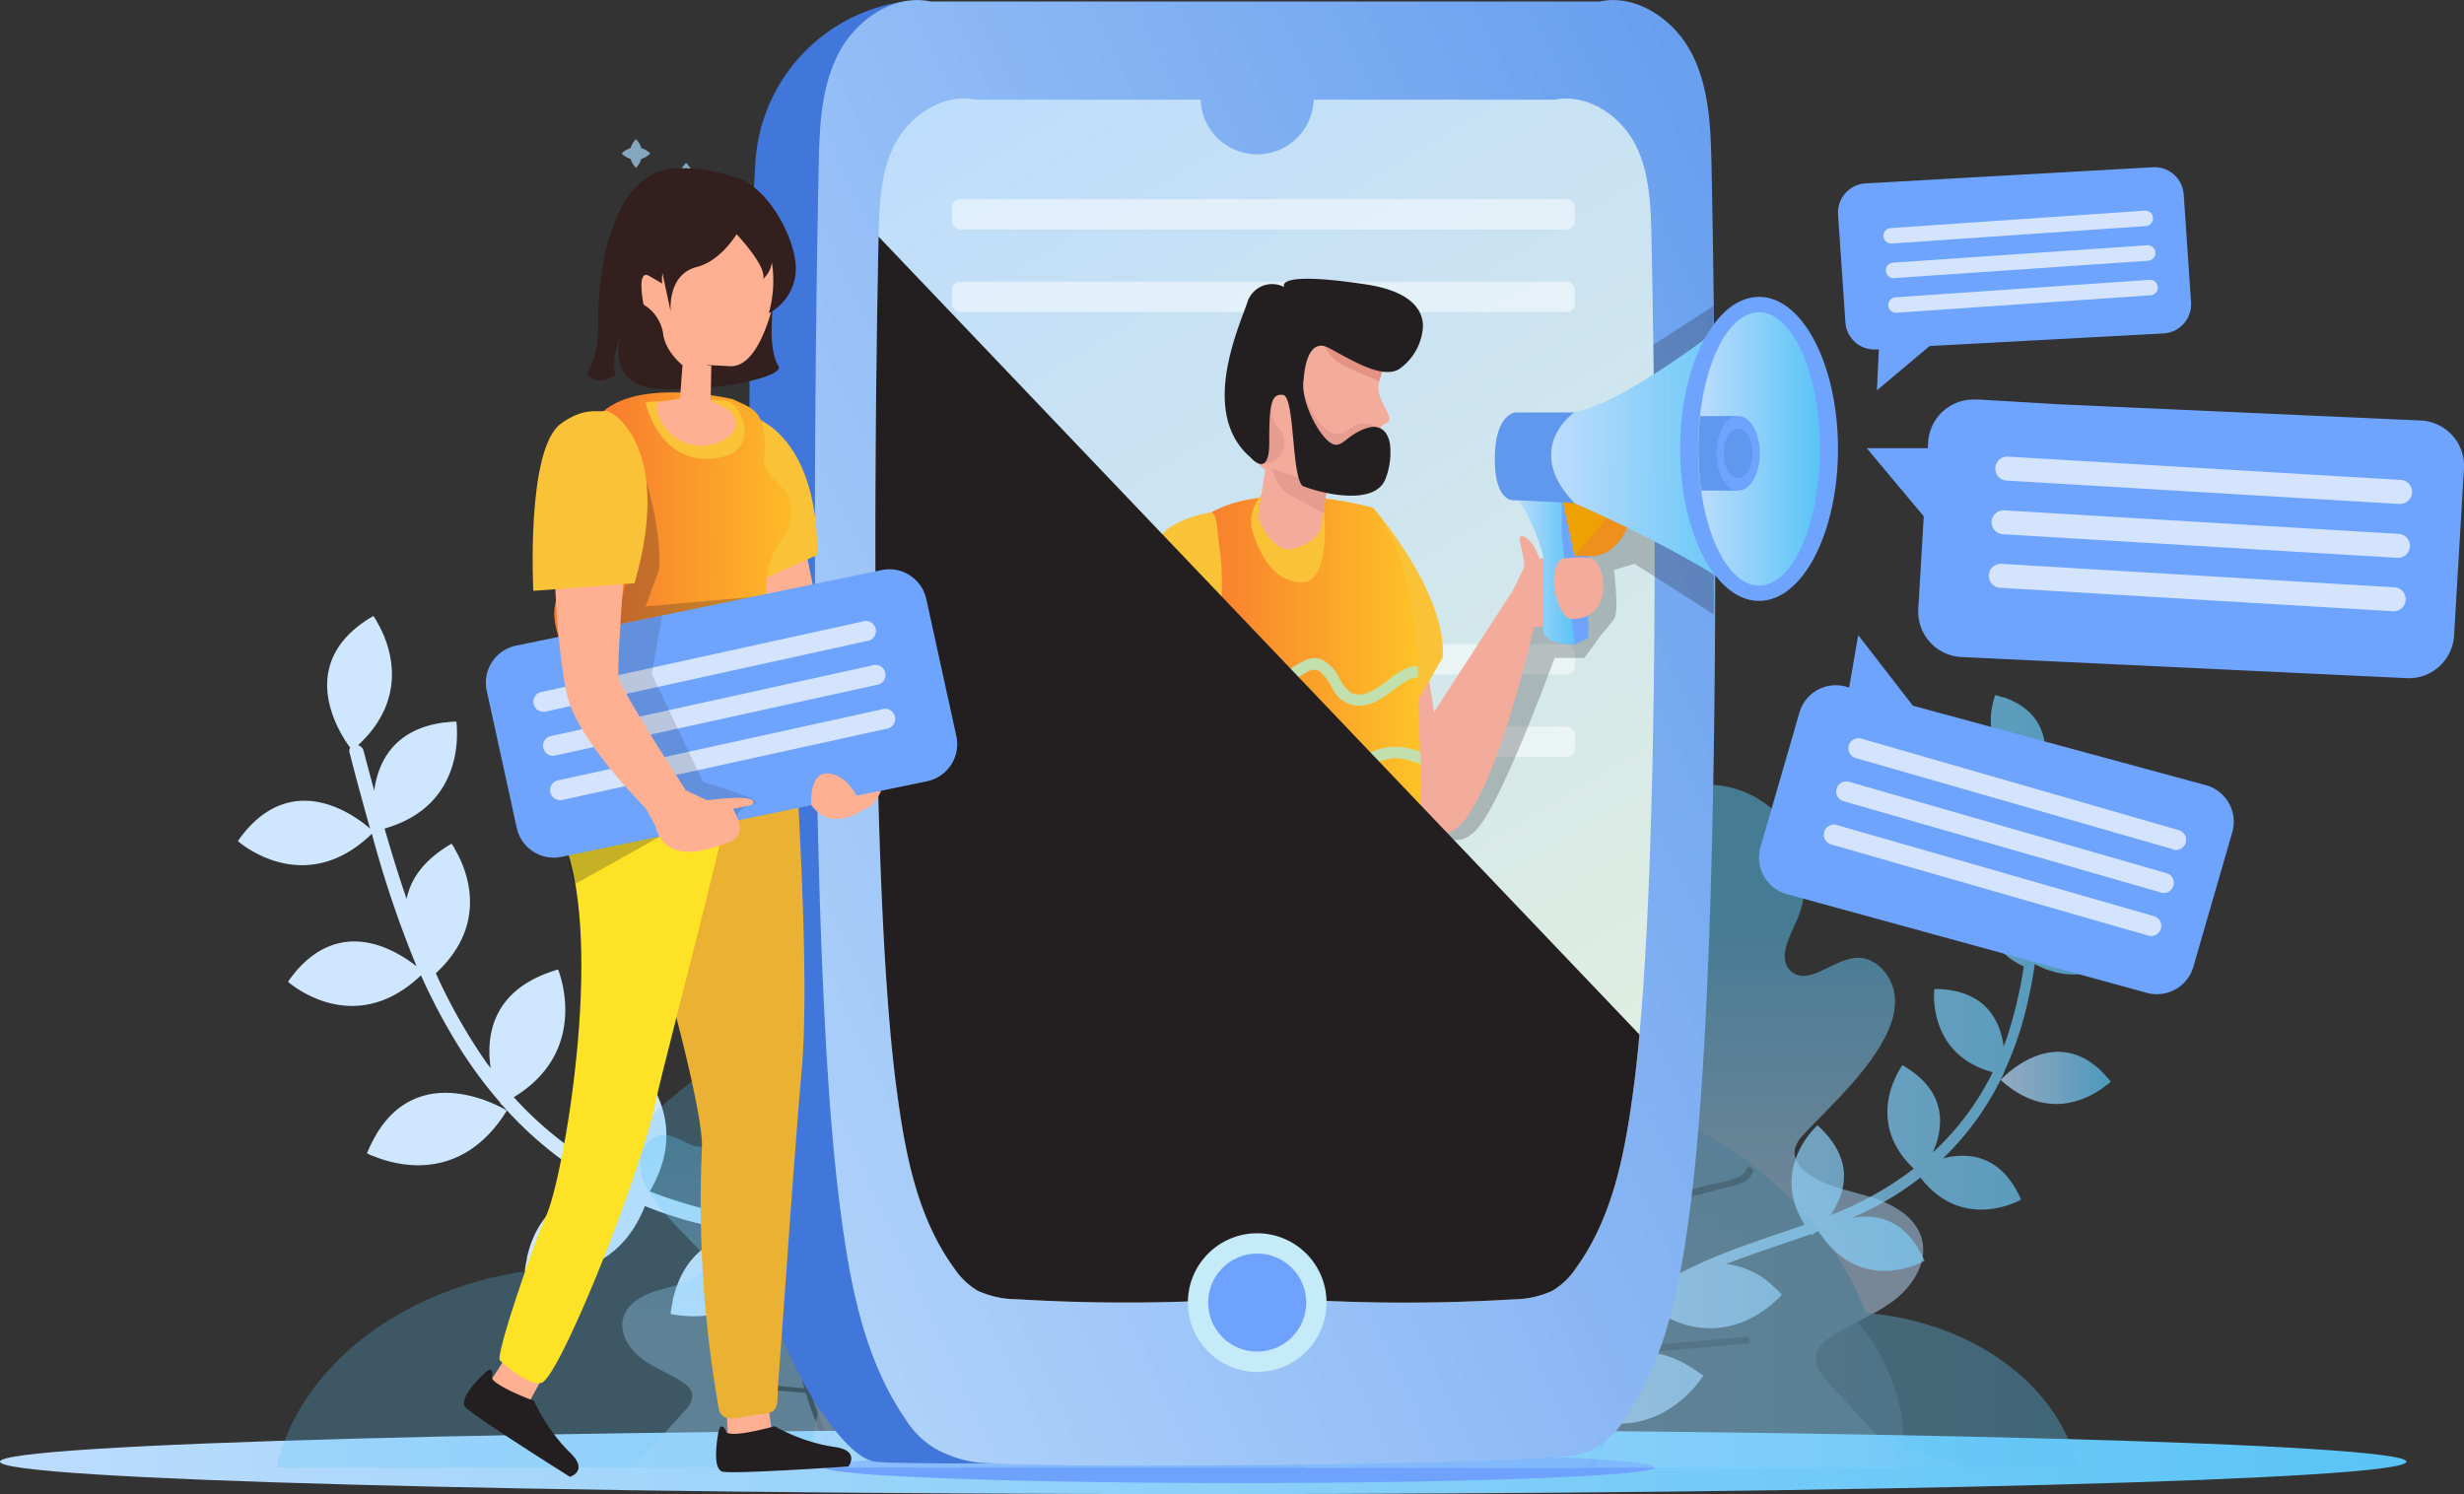<svg xmlns="http://www.w3.org/2000/svg" xmlns:xlink="http://www.w3.org/1999/xlink" viewBox="0 0 379.87 230.42"><rect x="0" y="0" width="379.87" height="230.42" fill="#333333" stroke="none"/><defs><style>.cls-1{isolation:isolate;}.cls-2{fill:url(#linear-gradient);}.cls-3{fill:#6fa1fe;}.cls-4{fill:#cfe6ff;}.cls-19,.cls-35,.cls-5,.cls-8{opacity:0.5;}.cls-6{fill:url(#linear-gradient-2);}.cls-7{fill:url(#linear-gradient-3);}.cls-8{fill:url(#linear-gradient-4);}.cls-10,.cls-40,.cls-9{opacity:0.7;}.cls-9{fill:url(#linear-gradient-5);}.cls-11{fill:url(#linear-gradient-6);}.cls-12{fill:url(#linear-gradient-7);}.cls-13{fill:url(#linear-gradient-8);}.cls-14{fill:url(#linear-gradient-9);}.cls-15{fill:#6ea4fe;}.cls-16{fill:#4176da;}.cls-17{fill:url(#linear-gradient-10);}.cls-18{fill:url(#linear-gradient-11);}.cls-19,.cls-40{fill:#fff;}.cls-20,.cls-28,.cls-38,.cls-46{fill:#231f20;}.cls-20{opacity:0.25;}.cls-20,.cls-46{mix-blend-mode:color-burn;}.cls-21{fill:#fac237;}.cls-22{fill:#fde226;}.cls-23{fill:#f3ab9c;}.cls-24{fill:url(#linear-gradient-12);}.cls-25,.cls-29{fill:#c1e0ad;}.cls-26{fill:#e59c91;}.cls-27{fill:#e29383;}.cls-29{opacity:0.3;}.cls-30{fill:url(#linear-gradient-13);}.cls-31{fill:#eda102;}.cls-32{fill:#ee901b;}.cls-33{fill:#5f98ed;}.cls-34{fill:url(#linear-gradient-14);}.cls-35{mix-blend-mode:multiply;}.cls-36{fill:url(#linear-gradient-15);}.cls-37{fill:url(#linear-gradient-16);}.cls-38{mix-blend-mode:soft-light;}.cls-39{fill:#c5eaf8;}.cls-41{fill:#ffb092;}.cls-42{fill:#eab132;}.cls-43{fill:url(#linear-gradient-17);}.cls-44{fill:#d3c798;}.cls-45{fill:#331f1d;}.cls-46{opacity:0.15;}</style><linearGradient id="linear-gradient" y1="225.37" x2="371.02" y2="225.37" gradientUnits="userSpaceOnUse"><stop offset="0" stop-color="#bddcfd"/><stop offset="1" stop-color="#59c4f6"/></linearGradient><linearGradient id="linear-gradient-2" x1="248.73" y1="194.42" x2="248.73" y2="141.74" xlink:href="#linear-gradient"/><linearGradient id="linear-gradient-3" x1="-2275.61" y1="205.51" x2="-2275.61" y2="171.15" gradientTransform="matrix(-1, 0, 0, 1, -2148.6, 0)" xlink:href="#linear-gradient"/><linearGradient id="linear-gradient-4" x1="247.73" y1="186.95" x2="156.31" y2="186.95" xlink:href="#linear-gradient"/><linearGradient id="linear-gradient-5" x1="118.23" y1="195.71" x2="320.34" y2="195.71" xlink:href="#linear-gradient"/><linearGradient id="linear-gradient-6" x1="308.43" y1="166.2" x2="325.43" y2="166.2" xlink:href="#linear-gradient"/><linearGradient id="linear-gradient-7" x1="230.88" y1="163.33" x2="329.97" y2="163.33" xlink:href="#linear-gradient"/><linearGradient id="linear-gradient-8" x1="66.66" y1="-12.66" x2="233.93" y2="180.92" xlink:href="#linear-gradient"/><linearGradient id="linear-gradient-9" x1="68.76" y1="-14.47" x2="236.03" y2="179.11" xlink:href="#linear-gradient"/><linearGradient id="linear-gradient-10" x1="69.58" y1="168.52" x2="311.58" y2="56.53" gradientUnits="userSpaceOnUse"><stop offset="0" stop-color="#bddcfd"/><stop offset="1" stop-color="#5f98ed"/></linearGradient><linearGradient id="linear-gradient-11" x1="140.56" y1="10.29" x2="325.22" y2="318.94" gradientUnits="userSpaceOnUse"><stop offset="0" stop-color="#bddcfd"/><stop offset="0.69" stop-color="#ebf4d8"/><stop offset="1" stop-color="#fff"/></linearGradient><linearGradient id="linear-gradient-12" x1="176.94" y1="109.81" x2="219.13" y2="109.81" gradientUnits="userSpaceOnUse"><stop offset="0.24" stop-color="#f9802e"/><stop offset="1" stop-color="#fec327"/></linearGradient><linearGradient id="linear-gradient-13" x1="233.68" y1="87.88" x2="242.79" y2="87.88" xlink:href="#linear-gradient"/><linearGradient id="linear-gradient-14" x1="239.17" y1="69.14" x2="271.19" y2="69.14" xlink:href="#linear-gradient"/><linearGradient id="linear-gradient-15" x1="239.17" y1="78.4" x2="269.87" y2="78.4" xlink:href="#linear-gradient"/><linearGradient id="linear-gradient-16" x1="261.81" y1="69.21" x2="280.57" y2="69.21" xlink:href="#linear-gradient"/><linearGradient id="linear-gradient-17" x1="85.45" y1="93.39" x2="125.92" y2="93.39" xlink:href="#linear-gradient-12"/></defs><g class="cls-1"><g id="Layer_1" data-name="Layer 1"><path class="cls-2" d="M371,225.37c0-2.78-83.06-5-185.51-5S0,222.59,0,225.37s83.05,5,185.51,5S371,228.16,371,225.37Z"/><path class="cls-3" d="M255.1,226.23c0,1.34-28.68,2.43-64,2.43s-64-1.09-64-2.43,28.67-2.43,64-2.43S255.1,224.89,255.1,226.23Z"/><path class="cls-4" d="M78.15,171.23S64.27,162.59,57.41,176h0l-.06.12q-.41.79-.78,1.71s.31.16.86.4l.09,0h0C60.65,179.56,71,182.77,78.15,171.23Z"/><path class="cls-4" d="M185.32,183.85l-.19.11v0c-9.76,6.63-8.81,15.27-6.5,21.11a47,47,0,0,0-11.73-8.84c-1.13-.59-2.26-1.12-3.42-1.6,10.52-13.78-1.09-25.59-1.09-25.59-.61.47-1.16.95-1.68,1.42l-.2.17v0c-9,8.41-5.37,17.25-2,22.15-10.8-3.4-22.29-3.49-33.66-4.2,3.77-13.16-8.15-18.84-8.15-18.84-.35.55-.65,1.1-.93,1.63l-.07.11h0c-4.16,8.11-.25,13.61,3.48,16.66h0a67.54,67.54,0,0,1-19-4.45c6.16-10.5-.45-18.07-2.83-20.31h0l-.11-.11c-.42-.38-.68-.58-.68-.58-.45.47-.85.93-1.22,1.38l-.12.12v0c-5.93,7.31-2.84,13.66.31,17.38a55.59,55.59,0,0,1-16.32-12.4c12-7.28,6.83-19.69,6.83-19.69-.67.19-1.28.41-1.87.63l0,0h0c-8.42,3.25-9.23,9.84-8.52,14.6-.29-.41-.61-.79-.89-1.21a85.87,85.87,0,0,1-7.57-13.44c8.55-7.89,4.5-16.51,2.92-19.15h0l0-.07c-.29-.48-.49-.75-.49-.75-.51.29-1,.59-1.41.89l-.17.11h0c-3.3,2.32-4.84,4.95-5.35,7.51-1.24-3.58-2.35-7.21-3.4-10.85,10.93-3.12,11.31-12.47,11.14-15.52h0v-.07c0-.57-.09-.9-.09-.9-.59,0-1.15.07-1.68.14h-.17v0c-7.82,1-10.22,6.19-10.8,10.51q-.84-3.11-1.65-6.18a1.13,1.13,0,0,0-.84-.82c8.49-7.88,4.45-16.47,2.87-19.11h0l0-.05a8.5,8.5,0,0,0-.51-.77c-.5.29-1,.59-1.4.89l-.17.11v0c-10.15,7.15-3.59,17.17-2,19.31a.86.86,0,0,0-.1.75c1,3.9,2.06,7.82,3.17,11.73-2.26-2-11.44-8.84-19.27.44h0l-.11.13c-.35.42-.69.87-1,1.35,0,0,10.13,9.06,20.65-1.14A165.23,165.23,0,0,0,64.23,149c-3-2.36-11.41-7.76-18.72.9h0l-.1.14c-.35.42-.7.86-1,1.34,0,0,10,9,20.49-1a92.34,92.34,0,0,0,4.94,9.52A68.47,68.47,0,0,0,77.11,170a3.18,3.18,0,0,0,.14.31l.1,0a58.48,58.48,0,0,0,16.53,13.07c-4.74.13-10.78,2.1-12.66,10.61h0l0,.17a18.34,18.34,0,0,0-.32,1.81s.38.09,1,.19h0c3.22.47,13.12.9,17.53-10.2a62.67,62.67,0,0,0,7.2,2.41,68.69,68.69,0,0,0,8.62,1.68c-4.54.41-9.83,2.68-11.56,10.55h0l0,.16c-.12.58-.23,1.18-.31,1.82,0,0,.37.09,1,.18h0c3.39.49,14.14.95,18.16-12l.74,0c.46.23.73.34.73.34s.08-.19.11-.28c6.14.4,12.31.53,18.42,1.1a16.65,16.65,0,0,0-8,7h0l-.1.16c-.38.62-.76,1.27-1.12,2,0,0,15,10.16,26.94-5.45.31.11.63.22.94.35.4.42.64.64.64.64l.23-.25a48.29,48.29,0,0,1,15.17,10.64c-5.49-3.15-14.24-5.54-22.23,3.6h0l-.15.18c-.5.59-1,1.2-1.49,1.87a13.16,13.16,0,0,0,1,.85h0c3.45,2.6,14.87,9.5,27.14-1.29a2.81,2.81,0,0,1,2.16-1.9c12-10.83,6.57-22.92,4.42-26.64h0c-.43-.74-.73-1.15-.73-1.15C186.64,183,186,183.42,185.32,183.85Z"/><g class="cls-5"><path class="cls-6" d="M281.94,213.25q6,6.52,11.95,13H245.75c1.62-3.47,3.26-6.93,4.78-10.48a66.28,66.28,0,0,0,2.54-7.17s0,0,.08,0l16.17-1.42c.71-.06.54-1.13-.16-1.06l-15.76,1.37c1.41-5,2.41-10.08,3.46-15.12.5-2.4.95-4.78,1.43-7.19l8.53-2.26c1.42-.38,2.92-.69,3.42-2.22.22-.67-.8-1.05-1-.38-.55,1.61-4.65,2.07-6.1,2.46l-4.59,1.23c1.19-6.05,2.34-12.13,3.39-18.23.12-.68-.95-.78-1.06-.09q-2.34,13.32-5.08,26.56c-.12.52-.22,1-.33,1.52a73.55,73.55,0,0,1-7-14.14c-.24-.66-1.23-.21-1,.43a71.66,71.66,0,0,0,7.58,15.07c0,.06.07.07.09.1-1.54,7.36-3.16,14.71-6.28,21.6-.28.6-.55,1.2-.82,1.8A175.46,175.46,0,0,1,236.55,204c-.4-.57-1.24.12-.84.68a177.59,177.59,0,0,0,11.76,15s.07.05.09.08c-1,2.19-2,4.36-3,6.54H201.12a7.09,7.09,0,0,1-.1-1.22c0-3.61,2.64-6.7,5.57-8.79s6.3-3.57,9-6a6.58,6.58,0,0,0,2.19-3.19c.6-2.63-1.51-5-2.84-7.32-4.11-7.14-1.16-16.11,1.88-23.76.83-2.13,1.84-4.45,3.9-5.42,3-1.42,6.4.71,9.13,2.62s6.48,3.67,9.15,1.7,2.06-6.18.3-9c-2-3.16-5-5.57-7-8.71s-2.71-7.73,0-10.35c3.18-3.09,8.41-1.36,12.49.38s9.65,2.94,12.25-.66c1.48-2,1.25-4.92.13-7.17a23.56,23.56,0,0,0-4.8-5.79,6,6,0,0,1-2.12-3.48,5.19,5.19,0,0,1,1.36-3.47,14.94,14.94,0,0,1,25.31,15.46c-1.13,2.49-2.86,5.7-.85,7.56,2.6,2.47,6.4-1.69,10-2,3-.25,5.58,2.61,6,5.59s-.9,5.94-2.51,8.49c-3.1,4.89-7.44,8.84-11.41,13.07a4.85,4.85,0,0,0-1.44,2.33c-.31,1.52.82,2.94,2.08,3.85,2.82,2,6.43,2.55,9.74,3.59s6.8,3,7.74,6.37c1,3.62-1.4,7.38-4.41,9.62s-6.66,3.52-9.75,5.66a4.71,4.71,0,0,0-2.09,2.45C279.56,210.44,280.79,212,281.94,213.25Z"/><path class="cls-7" d="M105.35,217.79l-7.79,8.49H129c-1-2.26-2.13-4.52-3.12-6.84a43.78,43.78,0,0,1-1.65-4.67s0,0-.05,0l-10.55-.92c-.46,0-.35-.74.11-.69l10.27.89c-.92-3.24-1.57-6.57-2.25-9.86-.33-1.57-.62-3.12-.93-4.69L115.21,198c-.92-.25-1.9-.45-2.23-1.45-.14-.44.52-.68.66-.25.36,1,3,1.36,4,1.61l3,.8c-.77-3.95-1.52-7.91-2.21-11.88-.08-.45.62-.52.7-.07q1.52,8.7,3.31,17.32l.21,1a47.65,47.65,0,0,0,4.56-9.22c.16-.43.81-.13.64.29a46.83,46.83,0,0,1-4.94,9.82.22.22,0,0,1-.06.07,67.42,67.42,0,0,0,4.09,14.08c.19.39.36.78.54,1.17a113.58,113.58,0,0,0,7.5-9.6c.26-.37.81.08.55.44a111.77,111.77,0,0,1-7.67,9.8s0,0-.06,0q1,2.15,2,4.27h28.31a5.29,5.29,0,0,0,.07-.8c0-2.35-1.72-4.36-3.64-5.73s-4.11-2.33-5.86-3.88a4.2,4.2,0,0,1-1.43-2.08c-.39-1.71,1-3.25,1.86-4.77,2.67-4.66.75-10.51-1.24-15.49-.54-1.39-1.2-2.9-2.54-3.54-2-.93-4.17.46-6,1.71s-4.23,2.4-6,1.11-1.34-4-.19-5.85c1.29-2.06,3.25-3.63,4.55-5.68s1.77-5,0-6.75c-2.08-2-5.49-.88-8.15.25s-6.3,1.92-8-.43a4.59,4.59,0,0,1-.08-4.68,15.27,15.27,0,0,1,3.13-3.77,4,4,0,0,0,1.38-2.27,3.38,3.38,0,0,0-.89-2.26,9.74,9.74,0,0,0-16.5,10.08c.74,1.62,1.86,3.71.55,4.93-1.69,1.61-4.17-1.1-6.5-1.3-2-.16-3.64,1.7-3.9,3.64a8.54,8.54,0,0,0,1.63,5.54c2,3.19,4.86,5.77,7.44,8.52a3.27,3.27,0,0,1,1,1.52,2.74,2.74,0,0,1-1.36,2.52c-1.85,1.33-4.2,1.66-6.36,2.33s-4.43,2-5,4.16c-.65,2.35.92,4.81,2.88,6.27s4.34,2.29,6.36,3.69a3.07,3.07,0,0,1,1.36,1.6C106.91,216,106.1,217,105.35,217.79Z"/><path class="cls-8" d="M302.64,226.28H42.6c2.75-11.89,12.59-21.83,25.94-27a56.69,56.69,0,0,1,16.1-3.66,64.53,64.53,0,0,1,17.73-25.33c15.54-13.91,38.31-22.68,63.68-22.68C201,147.62,231,164.26,244,188c1.64-.13,3.31-.23,5-.23,24.59,0,44.51,15.72,44.51,35.1a4.52,4.52,0,0,1,0,.53A34.09,34.09,0,0,1,302.64,226.28Z"/><path class="cls-9" d="M118.23,226.28H320.34c-2.14-9.24-9.79-17-20.16-21a44.28,44.28,0,0,0-12.52-2.84,50,50,0,0,0-13.78-19.69c-12.08-10.81-29.77-17.63-49.49-17.63-27.15,0-50.45,12.93-60.57,31.41-1.28-.1-2.57-.18-3.88-.18-19.12,0-34.61,12.22-34.61,27.28a2.68,2.68,0,0,0,0,.41A26.55,26.55,0,0,0,118.23,226.28Z"/></g><g class="cls-10"><path class="cls-11" d="M308.43,166.51s8.25-9.14,16-.88h0l.07.08c.3.33.61.68.92,1.07,0,0-.19.19-.54.47l-.06,0h0C322.83,168.91,316,173.38,308.43,166.51Z"/><path class="cls-12" d="M233.44,197.91l.16.05h0c8.45,2.77,9.56,9.23,9.09,13.94a35.65,35.65,0,0,1,6.66-8.85c.69-.66,1.41-1.27,2.14-1.86C241,193.4,247,182.44,247,182.44c.54.22,1,.45,1.51.68l.18.08v0c8.3,4.2,7.47,11.37,6,15.63,7.12-4.71,15.42-7.16,23.51-10-5.47-8.75,2-15.33,2-15.33a13.49,13.49,0,0,1,1,1l.07.07h0c4.7,5,3,9.8.94,12.79h0a50.91,50.91,0,0,0,12.83-7.17c-6.65-6.32-3.43-13.18-2.17-15.3h0l.06-.1c.22-.36.37-.56.37-.56.42.25.8.5,1.17.75l.11.06h0c5.81,4.07,4.89,9.31,3.39,12.66a41.8,41.8,0,0,0,9.24-12.38c-10.23-2.77-9-12.83-9-12.83.52,0,1,0,1.49.06h0c6.77.6,8.73,5.21,9.2,8.8.13-.35.28-.69.4-1.06A65.86,65.86,0,0,0,312,149a11,11,0,0,1-6.1-13.27h0l0-.06c.11-.41.2-.64.2-.64.42.11.82.22,1.2.35l.15,0h0a9.11,9.11,0,0,1,5.44,4.33c.15-2.85.2-5.71.2-8.56a11,11,0,0,1-11.29-8.93h0v0c-.09-.42-.13-.67-.13-.67.44-.11.85-.19,1.25-.25l.13,0h0c5.87-.88,8.68,2.36,10,5.37,0-1.61-.06-3.22-.09-4.82a.87.87,0,0,1,.44-.77,11,11,0,0,1-6-13.24h0v0c.11-.42.2-.66.2-.66.43.1.82.23,1.2.35l.15,0h0c8.84,3.07,6.17,11.68,5.46,13.56a.66.66,0,0,1,.23.53c.07,3,.13,6.09.14,9.15,1.23-1.89,6.44-8.78,14.05-3.69h0l.11.08c.34.23.68.48,1,.76,0,0-5.45,8.66-15.19,3.46a124.31,124.31,0,0,1-.89,16.15c1.64-2.32,6.65-8,13.74-3.24h0l.1.08c.34.23.68.47,1,.75,0,0-5.4,8.58-15,3.54a74.72,74.72,0,0,1-1.6,7.93,52.5,52.5,0,0,1-3.21,8.85c0,.16,0,.26,0,.26l-.08,0a44.2,44.2,0,0,1-9.25,12.9c3.46-.89,8.23-.72,11.36,5h0l.06.12c.21.39.41.8.6,1.24a7.11,7.11,0,0,1-.7.35h0c-2.23,1-9.31,3.38-14.81-3.75a45.53,45.53,0,0,1-4.71,3.24,50.39,50.39,0,0,1-5.9,3c3.38-.65,7.68-.1,10.57,5.24h0l.06.11c.21.39.41.8.61,1.25,0,0-.26.14-.71.35h0c-2.35,1.06-10.05,3.62-15.64-4.89l-.53.19c-.28.26-.45.4-.45.4a1.33,1.33,0,0,1-.14-.19c-4.37,1.57-8.8,2.94-13.11,4.63a12.5,12.5,0,0,1,7.26,3.43h0l.1.1a17,17,0,0,1,1.23,1.19s-8.75,10.47-20.65,1.65l-.61.44c-.2.39-.33.61-.33.61l-.22-.14A36.51,36.51,0,0,0,244.14,213c3.32-3.43,9.16-7,16.85-2h0l.14.1c.49.32,1,.66,1.47,1,0,0-.19.32-.57.83h0c-2,2.6-8.8,10-19.93,4.7a2.12,2.12,0,0,0-2-.92c-10.93-5.36-9.51-15.24-8.73-18.38h0a7.73,7.73,0,0,1,.29-1C232.31,197.57,232.88,197.74,233.44,197.91Z"/></g><g class="cls-10"><path class="cls-13" d="M98.87,24.49a3.05,3.05,0,0,0,1.38-.83,3.13,3.13,0,0,0-1.38-.82,3.13,3.13,0,0,0-.82-1.38,3.05,3.05,0,0,0-.83,1.38,3.13,3.13,0,0,0-1.38.82,3.05,3.05,0,0,0,1.38.83,3.05,3.05,0,0,0,.83,1.38A3.13,3.13,0,0,0,98.87,24.49Z"/><path class="cls-14" d="M107,29.62a4.65,4.65,0,0,0,2.06-1.22A4.57,4.57,0,0,0,107,27.17a4.57,4.57,0,0,0-1.23-2.06,4.59,4.59,0,0,0-1.22,2.06,4.55,4.55,0,0,0-2.07,1.23,4.62,4.62,0,0,0,2.07,1.22,4.62,4.62,0,0,0,1.22,2.07A4.55,4.55,0,0,0,107,29.62Z"/></g><path class="cls-15" d="M379.86,72.29,378.34,98a7,7,0,0,1-7.38,6.56l-68.66-3.26a7,7,0,0,1-6.56-7.39l.84-14.3-8.78-10.5h9.4l.06-.93a7,7,0,0,1,7.39-6.57l.55,0,12.13.72,56,2.51A7,7,0,0,1,379.86,72.29Z"/><path class="cls-16" d="M139.68.24l-.34,0A26.73,26.73,0,0,0,116.45,25.1c-2.06,32.73-.21,127.13.58,162.31a55.67,55.67,0,0,0,10.27,31.22c2.61,3.64,5.35,6.46,7.68,6.74,7,.86,104.28-.62,104.28-.62Z"/><path class="cls-17" d="M263.87,25.87c-.12-5.93-.3-12.08-2.94-17.4S252.4-1,246.6.23H143.48C137.68-1,131.8,3.17,129.15,8.47s-2.82,11.47-2.94,17.4c-.18,9.21-2.4,116.34,3.29,160.24,1.48,11.46,3.58,23.27,10.14,32.77a13.6,13.6,0,0,0,4.19,4.25,17.42,17.42,0,0,0,7.15,2.39c14.74,1,73.54.26,88.28-.77,2.41-.18,4.91-.4,7-1.62a13.47,13.47,0,0,0,4.18-4.25c6.57-9.5,8.66-21.31,10.15-32.77C266.27,142.21,264.05,35.08,263.87,25.87Z"/><path class="cls-18" d="M252.75,159.51c-.29,3.26-.63,6.27-1,9-1.29,9.43-3.11,19.18-8.78,27a11.34,11.34,0,0,1-3.63,3.5,14.53,14.53,0,0,1-6,1.33A277.76,277.76,0,0,1,195,200a277.44,277.44,0,0,1-38.25.32,14.54,14.54,0,0,1-6.06-1.33,11.51,11.51,0,0,1-3.62-3.5c-5.67-7.82-7.49-17.57-8.77-27-4.93-36.16-3-124.41-2.85-132,.11-4.88.26-10,2.55-14.33s7.37-7.84,12.4-6.79H185.1a8.72,8.72,0,0,0,17.43,0h37.13c5-1,10.11,2.41,12.39,6.79s2.44,9.45,2.55,14.33C254.75,43.51,256.39,119.53,252.75,159.51Z"/><rect class="cls-19" x="146.75" y="30.71" width="96.04" height="4.68" rx="1.29"/><rect class="cls-19" x="146.75" y="43.43" width="96.04" height="4.68" rx="1.29"/><rect class="cls-19" x="146.75" y="158.65" width="96.04" height="4.68" rx="1.29"/><rect class="cls-19" x="146.75" y="171.37" width="96.04" height="4.68" rx="1.29"/><rect class="cls-19" x="146.75" y="99.31" width="96.04" height="4.68" rx="1.29"/><rect class="cls-19" x="146.75" y="112.03" width="96.04" height="4.68" rx="1.29"/><path class="cls-20" d="M254.89,53.16l9.32-6V94.73L252,86.93l-3.17.95s.83,6.49,0,7.58-2,2.47-2,2.47l-2.58,3.52h-4.58s-7.42,20.38-11.42,25.72-7.94,0-7.94,0l16.31-35.8,5.29-6.67,2.34-16.5,10.85-4Z"/><path class="cls-21" d="M212.38,134c.83,1.57,24.86,40.69,22.29,57.29a32.79,32.79,0,0,1-3.08,8.87c-16.39.69-23.07.55-23.07.55l4.29-8L183.24,136Z"/><path class="cls-22" d="M212,138.24l-7.44,62.6H183.12l-4.26-43.34s-3.69-15.17,4.41-25.85S212,138.24,212,138.24Z"/><path class="cls-23" d="M206.27,78.75c10.82-.9,14.81,31.06,14.81,31.06l12-18.54,3.51,4.92s-7.87,35.57-14.87,32-18.25-29.8-18.25-29.8S201.65,79.13,206.27,78.75Z"/><path class="cls-21" d="M211.68,78.26s11.4,13,10.74,23.13l-5.69,9.81Z"/><path class="cls-24" d="M218.41,128.23a15.44,15.44,0,0,1-.58,1.82c-.66,1.71.15,6.51-1.25,8-6.24,6.55-31.69,7-37.84.37-1.94-2.1-2-5.2-1.56-8.93.06-.56.14-1.14.24-1.73.41-2.71,1-5.71,1.31-8.86.08-.73.15-1.46.19-2.21,0-.15,0-.31,0-.46.15-3.36.15-6.84.14-10.25v-2.78c0-8.1.27-15.54,3-19.83,2.94-4.64,8.28-6.37,13.62-6.78a51.16,51.16,0,0,1,16,1.7s6.24,6.15,6.87,24.37c0,.57,0,1.17,0,1.77v.26c.05,4.28.25,8,.39,11.28,0,.65.06,1.28.08,1.9A38.3,38.3,0,0,1,218.41,128.23Z"/><path class="cls-25" d="M218.6,104.4a5.35,5.35,0,0,0-2.2.87c-1.89,1.2-3.43,2.85-5.67,3.4a4.56,4.56,0,0,1-5.22-2.36,8.85,8.85,0,0,0-1.91-2.68c-1.13-.86-2.13,0-3.14.64a22.3,22.3,0,0,1-6.39,2.93,9.09,9.09,0,0,1-5.93-.54,6.75,6.75,0,0,1-2.26-1.74,10.61,10.61,0,0,1-.78-1.23c-.33-.52-.55-.28-.85.18-.51.76-.63,1.7-1.2,2.45a2.65,2.65,0,0,1-1.1.87c0-.79-.08-1.53-.14-2.18a5.28,5.28,0,0,0,.27-.6,5.36,5.36,0,0,1,1.41-2.34,2,2,0,0,1,2.57,0c.68.6.92,1.56,1.6,2.18a5.5,5.5,0,0,0,2.38,1.24,9.08,9.08,0,0,0,5.86-.74,27.44,27.44,0,0,0,3.25-1.74,11.08,11.08,0,0,1,2.72-1.44c2-.52,3.6,1.17,4.53,2.78a5.59,5.59,0,0,0,2,2.52,3.44,3.44,0,0,0,2.85-.23c1.91-.85,3.32-2.5,5.21-3.41a5.46,5.46,0,0,1,2.07-.57C218.57,103.2,218.59,103.8,218.6,104.4Z"/><path class="cls-25" d="M219.07,117.84a16.26,16.26,0,0,0-3-.87c-3.61-.58-7.49,3.28-10.87.55-.71-.58-1.14-1.62-2.19-1.27a14.5,14.5,0,0,0-2.45,1.25c-1.62.89-3.22,1.83-4.88,2.66-3.19,1.6-6.76,2.85-10.36,2.16a14.72,14.72,0,0,1-6.58-3.45c.08-.73.15-1.46.19-2.21,2.39,2.21,5.13,4.09,8.51,4.08s6.72-1.71,9.69-3.35c1.56-.86,3.1-1.78,4.71-2.57a3.13,3.13,0,0,1,2.55-.31,6.08,6.08,0,0,1,1.75,1.45c1.53,1.42,3.75.5,5.44-.1a9.36,9.36,0,0,1,5-.6,15.4,15.4,0,0,1,2.41.68C219,116.59,219.05,117.22,219.07,117.84Z"/><path class="cls-25" d="M218.41,128.23a15.44,15.44,0,0,1-.58,1.82l-1,.11c-3.69.43-7.48.89-11.17.17-2.07-.41-4-1-6.15-.55a38.75,38.75,0,0,0-5,1.89,13.18,13.18,0,0,1-5.38.94,23.38,23.38,0,0,1-5.82-1.21c-2.05-.62-4.11-1.27-6.16-1.94.06-.56.14-1.14.24-1.73,2.74.91,5.49,1.8,8.27,2.51a13.9,13.9,0,0,0,6,.44,27.07,27.07,0,0,0,5.05-1.85,11.75,11.75,0,0,1,5.16-1c2.07.13,4.06.87,6.13,1C211.48,129.15,215,128.59,218.41,128.23Z"/><path class="cls-21" d="M195,75.72l-.48.49s-2.42,2.74-1.38,5.91,3.15,7.68,7.64,7.66,3.34-11.06,3.34-11.06Z"/><path class="cls-23" d="M214.08,55.19s-2.06,3.41-1.47,5.54,2.52,4,1,4.58-.52,1.91-.52,1.91l-1.28,7.22s-15.37.88-17.79-3,.45-17.91,6.33-19.29S214.08,55.19,214.08,55.19Z"/><path class="cls-23" d="M195.15,71.82l-1.22,7.88s2.09,5.88,5.56,4.89,4.12-2.88,4.12-2.88l1.09-7Z"/><path class="cls-26" d="M195.1,64.57l1.17-2.95s-.85,2.77.87,4.42.83,5.6-2.32,5.38S195.1,64.57,195.1,64.57Z"/><path class="cls-26" d="M196.18,72.26h0l8.39,2.94L204,79.09l-4.85-2.61A5.81,5.81,0,0,1,196.18,72.26Z"/><path class="cls-27" d="M213.2,56.57l-.1.67-.47,1.54-5-2.17a6.86,6.86,0,0,1-3.49-3.41l0,0Z"/><path class="cls-26" d="M200.86,63.24l.1-2.73s1.51,4.57,3.94,6,3.1-1.24,5.27-1.17,2.76,1,2.76,1l-6.39,4.47Z"/><path class="cls-28" d="M214.28,68.41a11.27,11.27,0,0,1-.61,5.24c-1.55,4.65-10.44,2.25-12.58,1.37l-.1,0c-1.94-.84-1.3-13.83-3.17-14.12s-2.16,1.58-2.14,7.32-2.88,2.31-2.88,2.31A10.67,10.67,0,0,1,190,66.85c-3.2-6.84.91-16.33,2.26-20.1A4,4,0,0,1,198,44.27s-1.83-2.58,12.44-.44c6.88,1,9,3.82,8.93,6.59A8.59,8.59,0,0,1,215.56,57c-2.66,1.35-7.05-1.4-10.66-3.34S201,58.36,201,58.36c-.6,3,1.89,8.1,3.85,9.71s2.45-1,5.91-2.07C212.73,65.38,213.93,66.46,214.28,68.41Z"/><path class="cls-29" d="M188.36,141.81s-8.49-.46-10.36-4.36-.54-12.07-.54-12.07,1-11.63,2.27-18.71c.14-.8.3-1.55.45-2.21a13.68,13.68,0,0,1,.75-2.46c.44-.92.69.41.88,3,.06.65.1,1.39.14,2.18.49,9.17.78,26.81,4.17,29.05C191,139.47,188.36,141.81,188.36,141.81Z"/><path class="cls-23" d="M181.94,147.68s5.16,3.23,6.52,2.9,5.3-.14,4.15,1a12.25,12.25,0,0,1-3.34,2.08l1.25,1.31s.51,1.21-2.74,2-3.13,2.7-3.13,2.7l-6.45-7.83Z"/><path class="cls-23" d="M184.74,80c-5.47,5.21-5.24,6.71-9.11,12.66-4.66,7.21-12.73,25.89-11.54,35,1,7.7,13.85,25.36,16.09,26.54,4,2.13,7.06-3.87,7.06-3.87l-11.63-21.2S178.78,112.45,181,108C181.65,94.3,185.44,81.67,184.74,80Z"/><polygon class="cls-21" points="182.54 158.81 184.58 161.37 193.97 153.29 192.78 151.89 182.54 158.81"/><path class="cls-21" d="M182.08,109.81l-3.35,9.06s-12.2-4.18-13.31-9.06,8.67-23.31,14.83-28.44a16.44,16.44,0,0,1,6.4-2.34c1,.08,1,2.7,1.14,3.72C188.53,87.41,189.93,100.63,182.08,109.81Z"/><path class="cls-23" d="M233.11,91.27s1.09-2.12,1.75-3.57-1.55-5.56,0-5,2.45,3.41,2.45,3.41h6.63s2,1.34,2.27,5.11-4.05,4.88-4.05,4.88l-6.13.66Z"/><path class="cls-30" d="M233.68,76.4a30.35,30.35,0,0,1,4.23,9.34v10.9s-.79,2.72,4.88,2.72V85.74l-2-9.34Z"/><polygon class="cls-15" points="242.79 99.36 244.86 98.37 244.86 76.4 240.76 76.4 240.76 82.47 242.79 99.36"/><path class="cls-31" d="M247.74,79.83V81.1c0,4-5,4.64-5,4.64l-2-9.34.37-.8a18.44,18.44,0,0,0,1.66,2S244.78,78.43,247.74,79.83Z"/><path class="cls-32" d="M247.75,79.83l3.12,1.51s-1.58,4.16-5.26,4.4h-2.82Z"/><path class="cls-33" d="M242.79,63.59h-9.11s-3.23.12-3.23,7.2,3.23,6.34,3.23,6.34l9.11.43Z"/><path class="cls-34" d="M271.19,45.77,269.87,92v.52c-5.48-4.5-15.93-9.75-22.12-12.68-3-1.4-5-2.27-5-2.27a18.44,18.44,0,0,1-1.66-2c-4-5.63-.85-9.73.82-11.3a6.51,6.51,0,0,1,.84-.71C252.15,61.73,271.19,45.77,271.19,45.77Z"/><g class="cls-35"><path class="cls-36" d="M269.87,92v.52c-5.48-4.5-15.93-9.75-22.12-12.68-3-1.4-5-2.27-5-2.27a18.44,18.44,0,0,1-1.66-2c-4-5.63-.85-9.73.82-11.3a5.13,5.13,0,0,0,.43,3.7,6.73,6.73,0,0,0,4.19,3.19,34.09,34.09,0,0,0,3.62.58,20.73,20.73,0,0,1,11.45,6.44,40.9,40.9,0,0,1,7.17,11.21C269.19,90.26,269.57,91.12,269.87,92Z"/></g><ellipse class="cls-15" cx="271.19" cy="69.21" rx="12.17" ry="23.44"/><path class="cls-37" d="M280.57,69.21c0,11.64-4.2,21.08-9.38,21.08-4.18,0-7.72-6.15-8.93-14.65a46,46,0,0,1-.17-11.49c1-9.2,4.7-16,9.1-16C276.37,48.13,280.57,57.57,280.57,69.21Z"/><path class="cls-33" d="M268,64.15V75.64h-5.71a46,46,0,0,1-.17-11.49Z"/><path class="cls-15" d="M271.33,69.89c0,3.18-1.5,5.75-3.36,5.75s-3.35-2.57-3.35-5.75,1.5-5.74,3.35-5.74S271.33,66.72,271.33,69.89Z"/><path class="cls-33" d="M270.2,69.89c0,2.11-1,3.81-2.23,3.81s-2.22-1.7-2.22-3.81,1-3.81,2.22-3.81S270.2,67.79,270.2,69.89Z"/><path class="cls-23" d="M240.76,86.16s3.85-.55,4.88.1c1.35.85,2,4,1.19,6.25s-2.44,2.86-4.51,2.94S238.18,88.16,240.76,86.16Z"/><path class="cls-38" d="M252.75,159.51c-.29,3.26-.63,6.27-1,9-1.29,9.43-3.11,19.18-8.78,27a11.34,11.34,0,0,1-3.63,3.5,14.53,14.53,0,0,1-6,1.33A277.76,277.76,0,0,1,195,200a277.44,277.44,0,0,1-38.25.32,14.54,14.54,0,0,1-6.06-1.33,11.51,11.51,0,0,1-3.62-3.5c-5.67-7.82-7.49-17.57-8.77-27-4.93-36.16-3-124.41-2.85-132Z"/><circle class="cls-39" cx="193.82" cy="200.84" r="10.69"/><circle class="cls-3" cx="193.82" cy="200.84" r="7.56"/><path class="cls-15" d="M338.15,149.05l6-20.73a5.86,5.86,0,0,0-4-7.24l-45.24-12.27-8.43-10.88L285.08,106l-.44-.12a5.84,5.84,0,0,0-7.23,4l-6,20.73a5.84,5.84,0,0,0,4,7.23l55.45,15.21A5.85,5.85,0,0,0,338.15,149.05Z"/><path class="cls-40" d="M331.21,144.26,282.3,130.2a1.55,1.55,0,1,1,.86-3l48.91,14.06a1.55,1.55,0,1,1-.86,3Z"/><path class="cls-40" d="M333.13,137.6l-48.91-14.06a1.54,1.54,0,0,1,.85-3L334,134.63a1.54,1.54,0,1,1-.85,3Z"/><path class="cls-40" d="M335,130.94l-48.91-14.06a1.55,1.55,0,1,1,.86-3L335.9,128a1.55,1.55,0,1,1-.86,3Z"/><path class="cls-40" d="M369,94.25l-60.73-3.63a1.85,1.85,0,0,1,.22-3.69l60.73,3.63a1.85,1.85,0,0,1-.22,3.69Z"/><path class="cls-40" d="M369.49,86l-60.72-3.63a1.84,1.84,0,1,1,.22-3.68l60.72,3.62a1.85,1.85,0,1,1-.22,3.69Z"/><path class="cls-40" d="M370,77.71l-60.73-3.62a1.85,1.85,0,0,1,.22-3.69L370.21,74a1.85,1.85,0,0,1-.22,3.69Z"/><path class="cls-15" d="M336.66,30l1.13,16.6a4.51,4.51,0,0,1-4.19,4.81l-36.11,1.94-8.13,6.83.3-6.3-.35,0a4.5,4.5,0,0,1-4.81-4.19l-1.13-16.6a4.51,4.51,0,0,1,4.2-4.81l44.29-2.49A4.51,4.51,0,0,1,336.66,30Z"/><path class="cls-40" d="M330.65,32.48l-39.17,2.69a1.19,1.19,0,1,0,.17,2.38l39.17-2.69a1.19,1.19,0,0,0-.17-2.38Z"/><path class="cls-40" d="M331,37.82,291.85,40.5a1.19,1.19,0,1,0,.16,2.38l39.17-2.68a1.2,1.2,0,0,0,1.11-1.28A1.18,1.18,0,0,0,331,37.82Z"/><path class="cls-40" d="M331.38,43.15l-39.16,2.69a1.19,1.19,0,1,0,.16,2.38l39.17-2.69a1.19,1.19,0,1,0-.17-2.38Z"/><path class="cls-41" d="M117.94,212.82l1,7.66s-6.84,1.68-6.73,1.21-.85-13.08-.85-13.08Z"/><path class="cls-28" d="M119.43,219.9s-6.47,1.85-7.44.91c0,0-.9-2.31-1.33.55s-.4,5,.59,5.51,19.54-.76,19.54-.76,2-2.54-2.41-3.05A27.16,27.16,0,0,1,119.43,219.9Z"/><path class="cls-41" d="M85.32,209.38l-3.73,6.77s-6.51-2.68-6.14-3,7-11.07,7-11.07Z"/><path class="cls-28" d="M82.34,216s-6.31-2.32-6.54-3.65c0,0,.64-2.4-1.4-.34s-3.26,3.79-2.77,4.8S87.86,227.7,87.86,227.7s3.09-.9-.15-3.89A27.33,27.33,0,0,1,82.34,216Z"/><path class="cls-41" d="M122.08,73.9s4.37,23.1,5.36,24.94S140.7,111.4,140.7,111.4l-2.86,5s-12.71-6.78-16.43-12.82-13.33-33.9-9.17-37,9.67,7.1,9.67,7.1Z"/><path class="cls-21" d="M126,85.56l-10.47,4.66-1.07-22s-1.48-3.71-.2-4.2S126.09,66.39,126,85.56Z"/><path class="cls-42" d="M89.33,109c1.81,1.42,19.44,58.92,18.88,68.13a183.35,183.35,0,0,0,2.59,40c.24,1.28,1.09,1.6,2.2,1.56,1.29-.05,2.93-.59,4.41-.66,3-.14,2.32-1.76,2.56-4.76.9-11.63,1.8-25.31,2.71-36.94.31-4.1.64-8.19,1-12.29,1-13.4-.43-36.17-1.06-49.4C120.16,118.67,93.14,103.92,89.33,109Z"/><path class="cls-22" d="M114.79,111.94c-4.74,2-23.16-7.46-25.46-2.92s-4.07,16.26-2.26,21c6.09,16.09-.27,51.74-2.83,57.33-1.88,4.11-7.93,21.68-7.17,22.41,1.32,1.25,5.41,4.47,6.76,3.25,3.49-3.15,15.22-32.75,17.4-43.79C102.2,164.42,115.07,116,114.79,111.94Z"/><path class="cls-43" d="M90.54,67.78c-.86,4.38-2.3,20.32-4.17,23.45-2.75,4.61,1.51,9.47,2,14.56a6.36,6.36,0,0,0,1,3.23c1,1.39,2,15.19,3.81,15.91,8,3.18,22.41,0,30.86-2.79,5.49-1.84-2.38-17.9-4.22-21.49-1.31-2.55-3.45-12.18.54-17.17a6.8,6.8,0,0,0,1.43-6.54c-.76-2.22-4.22-3.6-4-6.1.63-7.6-1.66-7.78-4.88-9.31C112.86,61.53,92.7,56.76,90.54,67.78Z"/><path class="cls-44" d="M104.13,53.28s1.71,5.57,3.14,5.22a17.64,17.64,0,0,1,1.78-3.78A5.31,5.31,0,0,1,104.13,53.28Z"/><path class="cls-21" d="M99.52,62s1.84,9.18,10,8.74,5-8.21,2.76-8.85S99.52,62,99.52,62Z"/><path class="cls-45" d="M119.15,47.2s-.79,6.82.84,9.17-17.8,5.23-22.06,2.69-2-7.87-2-7.87-1.92,4-1,6.63c0,0-3.08,2-4.48-.24,0,0,1.88-2,1.77-7.89s1.36-23.93,12.68-23.77,15.92,5.79,15,12.51S119.15,47.2,119.15,47.2Z"/><path class="cls-41" d="M120.15,42.35s-2,14.43-7.65,14.11-2.84-.05-2.84-.05l-.1,5.45a20,20,0,0,1,2.8,1.38c1.36,1.21,1.8,3.1-.79,4.6a7,7,0,0,1-10.34-5c-.16-.95.41-.85,3.61-1.37l.38-5.17s-2.7-2.09-3-4.95a6.34,6.34,0,0,0-3-4.38s-1.16-5.59.87-4.42l2,1.17a6.42,6.42,0,0,1,3.41-6.32c4-2.2,5.62-2.4,9-1.89S120,40.3,120.15,42.35Z"/><path class="cls-20" d="M99.62,74.07s2.43,8,2,13.75l-2.09,5.69L116.45,92,101.7,129l-13,7.28s-.94-.51-1-4.38,8.81-42.32,8.81-42.32Z"/><path class="cls-15" d="M79.66,127.63l-4.61-21.07a5.84,5.84,0,0,1,4.45-7l55.86-11.54.45-.1a5.84,5.84,0,0,1,7,4.46l4.62,21.07a5.85,5.85,0,0,1-4.47,7L86.62,132.1A5.84,5.84,0,0,1,79.66,127.63Z"/><path class="cls-40" d="M86.89,123.3l49.7-10.92a1.55,1.55,0,1,0-.66-3L86.22,120.28a1.55,1.55,0,1,0,.67,3Z"/><path class="cls-40" d="M85.4,116.53l49.71-10.92a1.55,1.55,0,1,0-.67-3l-49.7,10.92a1.55,1.55,0,0,0,.66,3Z"/><path class="cls-40" d="M83.91,109.76l49.71-10.92a1.55,1.55,0,1,0-.66-3L83.25,106.74a1.55,1.55,0,0,0,.66,3Z"/><path class="cls-46" d="M95.64,96.27l6.43-1.33-1.58,9,7.94,16.67S119,123.48,116,124.1s-2.3,2.49-2.3,2.49l-13.21-5.7-7.83-20.33Z"/><path class="cls-41" d="M97.2,76.36s-2.3,25.89-1.8,28.14,10.32,17.34,10.32,17.34l-4.54,4.44s-11.48-11-13.61-18.57-4-40.06,1.37-42.09,8.14,10.46,8.14,10.46Z"/><path class="cls-21" d="M97.82,89.93,82.22,91.1S81.06,69.22,86.5,65.3c3.38-2.43,5.3-1.78,6.81-1.92S103.73,69.58,97.82,89.93Z"/><path class="cls-41" d="M105.72,121.84l3.26,1.55s8.52-1.2,7,.71l-3,.62s2.68,3.95-.49,5.11-9.92,3.72-11.52-2.63l-1.38-2.49Z"/><path class="cls-41" d="M125.08,124.15s-.4-5.11,2.54-4.9,4.44,3.45,4.44,3.45l3.77-.76s-1,2.54-2.75,2.91C133.08,124.85,128.29,128.47,125.08,124.15Z"/><path class="cls-45" d="M112.53,27.14a15.37,15.37,0,0,0-13.43,4.1c-3.63,3.35,3,10.75,3,10.75l1.3,6.06s-.58-5.7,4-6.88c2.91-.74,5-3.29,6.17-5.05,1.83,2,4.49,5.27,4.1,6.87A4.16,4.16,0,0,0,119,40.43a18.55,18.55,0,0,1-.48,7.88,7.88,7.88,0,0,0,4.17-6.65C122.84,36.89,118.1,27.92,112.53,27.14Z"/></g></g></svg>